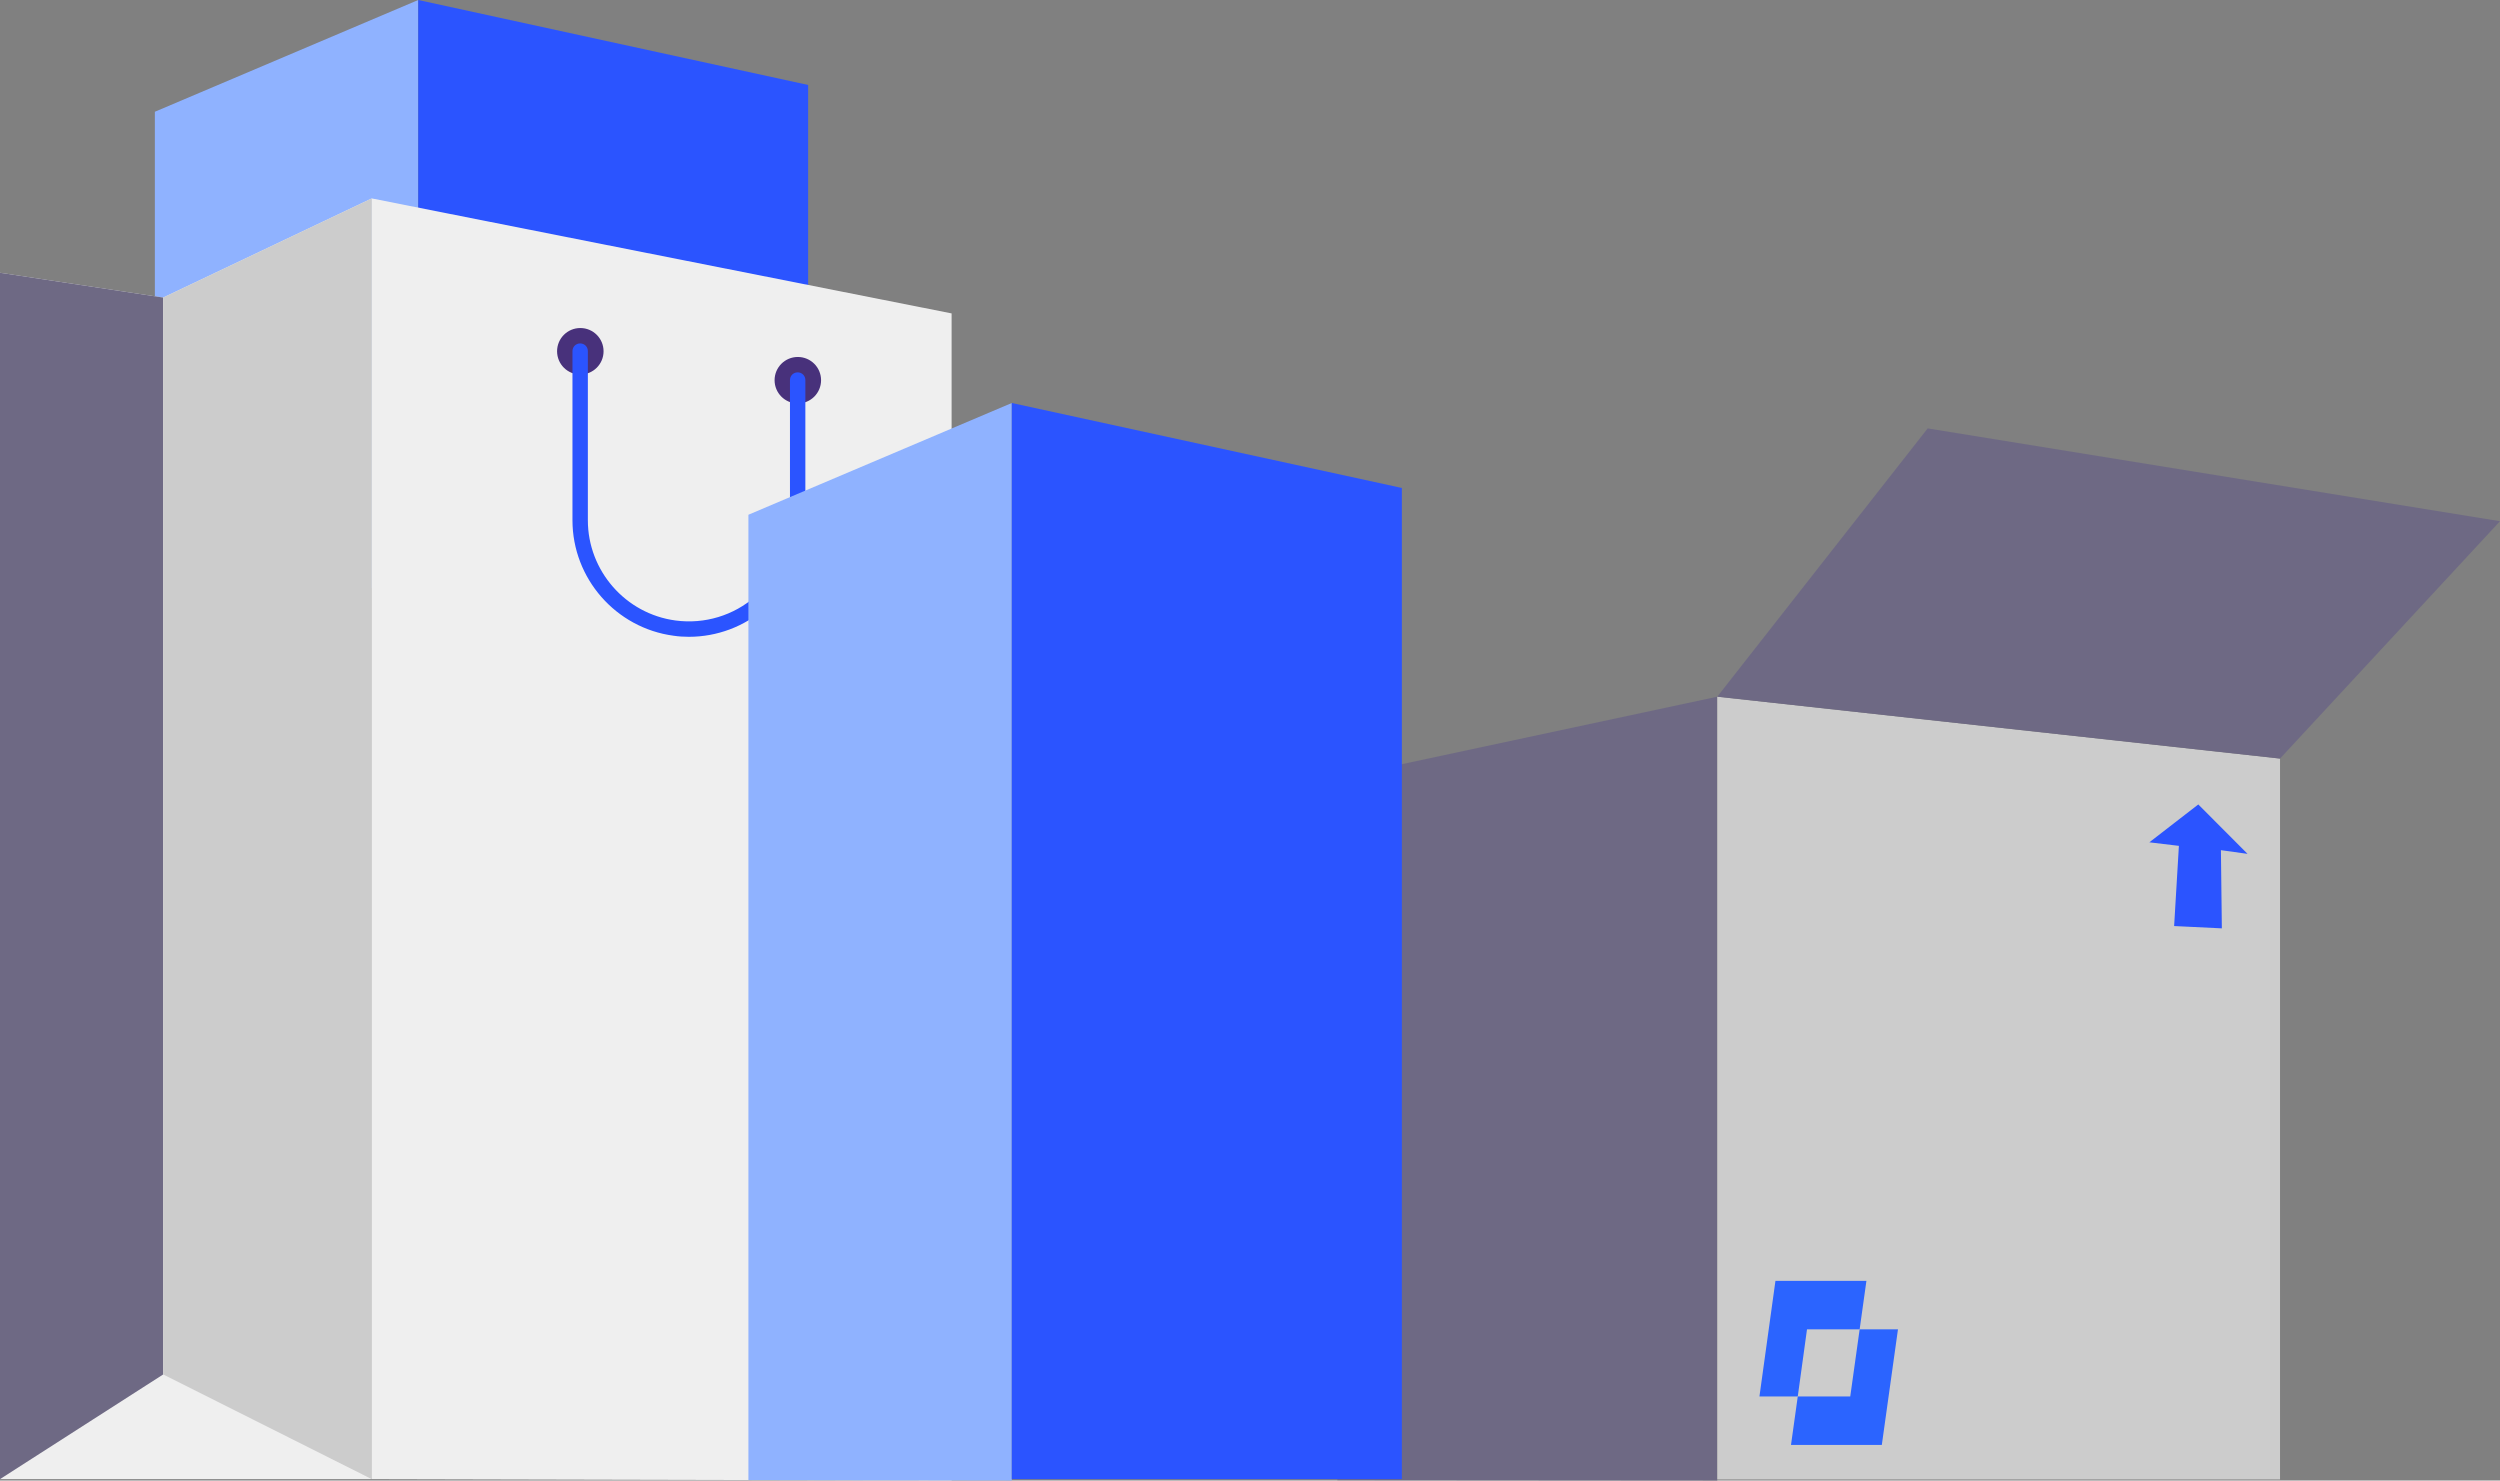 <svg viewBox="0 0 162.41 96.18" xmlns="http://www.w3.org/2000/svg" data-sanitized-data-name="Layer 2" data-name="Layer 2" id="Layer_2">
  <rect x="0" y="0" width="162.41" height="96.18" fill="#808080" stroke="none"/>
  <defs>
    <style>
      .cls-1 {
        fill: #2b54ff;
      }

      .cls-1, .cls-2, .cls-3, .cls-4, .cls-5, .cls-6, .cls-7 {
        stroke-width: 0px;
      }

      .cls-2 {
        fill: #48317b;
      }

      .cls-3 {
        fill: #2b64ff;
      }

      .cls-4 {
        fill: #6e6984;
      }

      .cls-5 {
        fill: #ccc;
      }

      .cls-6 {
        fill: #8fb2ff;
      }

      .cls-7 {
        fill: #efefef;
      }
    </style>
  </defs>
  <g data-sanitized-data-name="512 x 512 px Icon 4" data-name="512 x 512 px Icon 4" id="_512_x_512_px_Icon_4">
    <g data-sanitized-data-name="Graphic Element" data-name="Graphic Element" id="Graphic_Element">
      <g>
        <g>
          <g>
            <polygon points="27.17 38.2 10.06 38.2 10.06 7.26 27.17 0 27.17 38.2" class="cls-6"></polygon>
            <polygon points="27.17 38.2 52.5 38.2 52.5 5.52 27.17 0 27.17 38.2" class="cls-1"></polygon>
            <polygon points="24.15 96.09 0 96.09 0 17.72 10.6 19.33 24.15 12.89 24.15 96.09" class="cls-7"></polygon>
            <polygon points="24.15 12.89 61.82 20.36 61.82 96.18 24.15 96.09 24.15 12.89" class="cls-7"></polygon>
            <circle r="1.51" cy="22.82" cx="37.7" class="cls-2"></circle>
            <circle r="1.51" cy="24.7" cx="51.83" class="cls-2"></circle>
            <path d="M44.76,41.37c-.33,0-.67-.02-1-.07-3.75-.5-6.57-3.72-6.57-7.5v-10.99c0-.28.22-.5.5-.5s.5.22.5.5v10.99c0,3.28,2.45,6.08,5.7,6.51,1.88.25,3.77-.32,5.19-1.57s2.24-3.05,2.24-4.94v-9.11c0-.28.22-.5.5-.5s.5.22.5.5v9.11c0,2.18-.94,4.26-2.58,5.69-1.39,1.22-3.16,1.88-4.99,1.88Z" class="cls-1"></path>
            <polygon points="10.6 19.33 10.6 89.29 0 96.09 0 17.72 10.6 19.33" class="cls-4"></polygon>
            <polygon points="10.6 89.29 24.15 96.09 24.15 12.89 10.6 19.33 10.6 89.29" class="cls-5"></polygon>
          </g>
          <g>
            <polygon points="111.56 96.18 86.88 96.16 86.88 50.54 111.56 45.26 111.56 96.18" class="cls-4"></polygon>
            <polygon points="148.12 96.11 148.12 49.28 111.56 45.26 111.56 96.11 148.12 96.11" class="cls-5"></polygon>
          </g>
          <g>
            <polygon points="65.73 96.18 48.62 96.15 48.62 33.44 65.73 26.18 65.73 96.18" class="cls-6"></polygon>
            <polygon points="91.07 96.09 91.07 31.7 65.73 26.18 65.73 96.09 91.07 96.09" class="cls-1"></polygon>
          </g>
          <polygon points="111.56 45.26 125.23 27.83 162.41 33.86 148.12 49.28 111.56 45.26" class="cls-4"></polygon>
          <polygon points="141.24 60.16 144.34 60.31 144.28 55.23 146.01 55.47 142.81 52.26 139.63 54.72 141.55 54.95 141.24 60.16" class="cls-1"></polygon>
        </g>
        <polygon points="121.25 83.21 120.81 86.36 117.39 86.36 116.79 90.72 114.3 90.72 115.34 83.21 121.25 83.21" class="cls-3"></polygon>
        <polygon points="123.3 86.36 122.25 93.87 116.35 93.87 116.79 90.72 120.2 90.72 120.81 86.36 123.3 86.36" class="cls-3"></polygon>
      </g>
    </g>
  </g>
</svg>